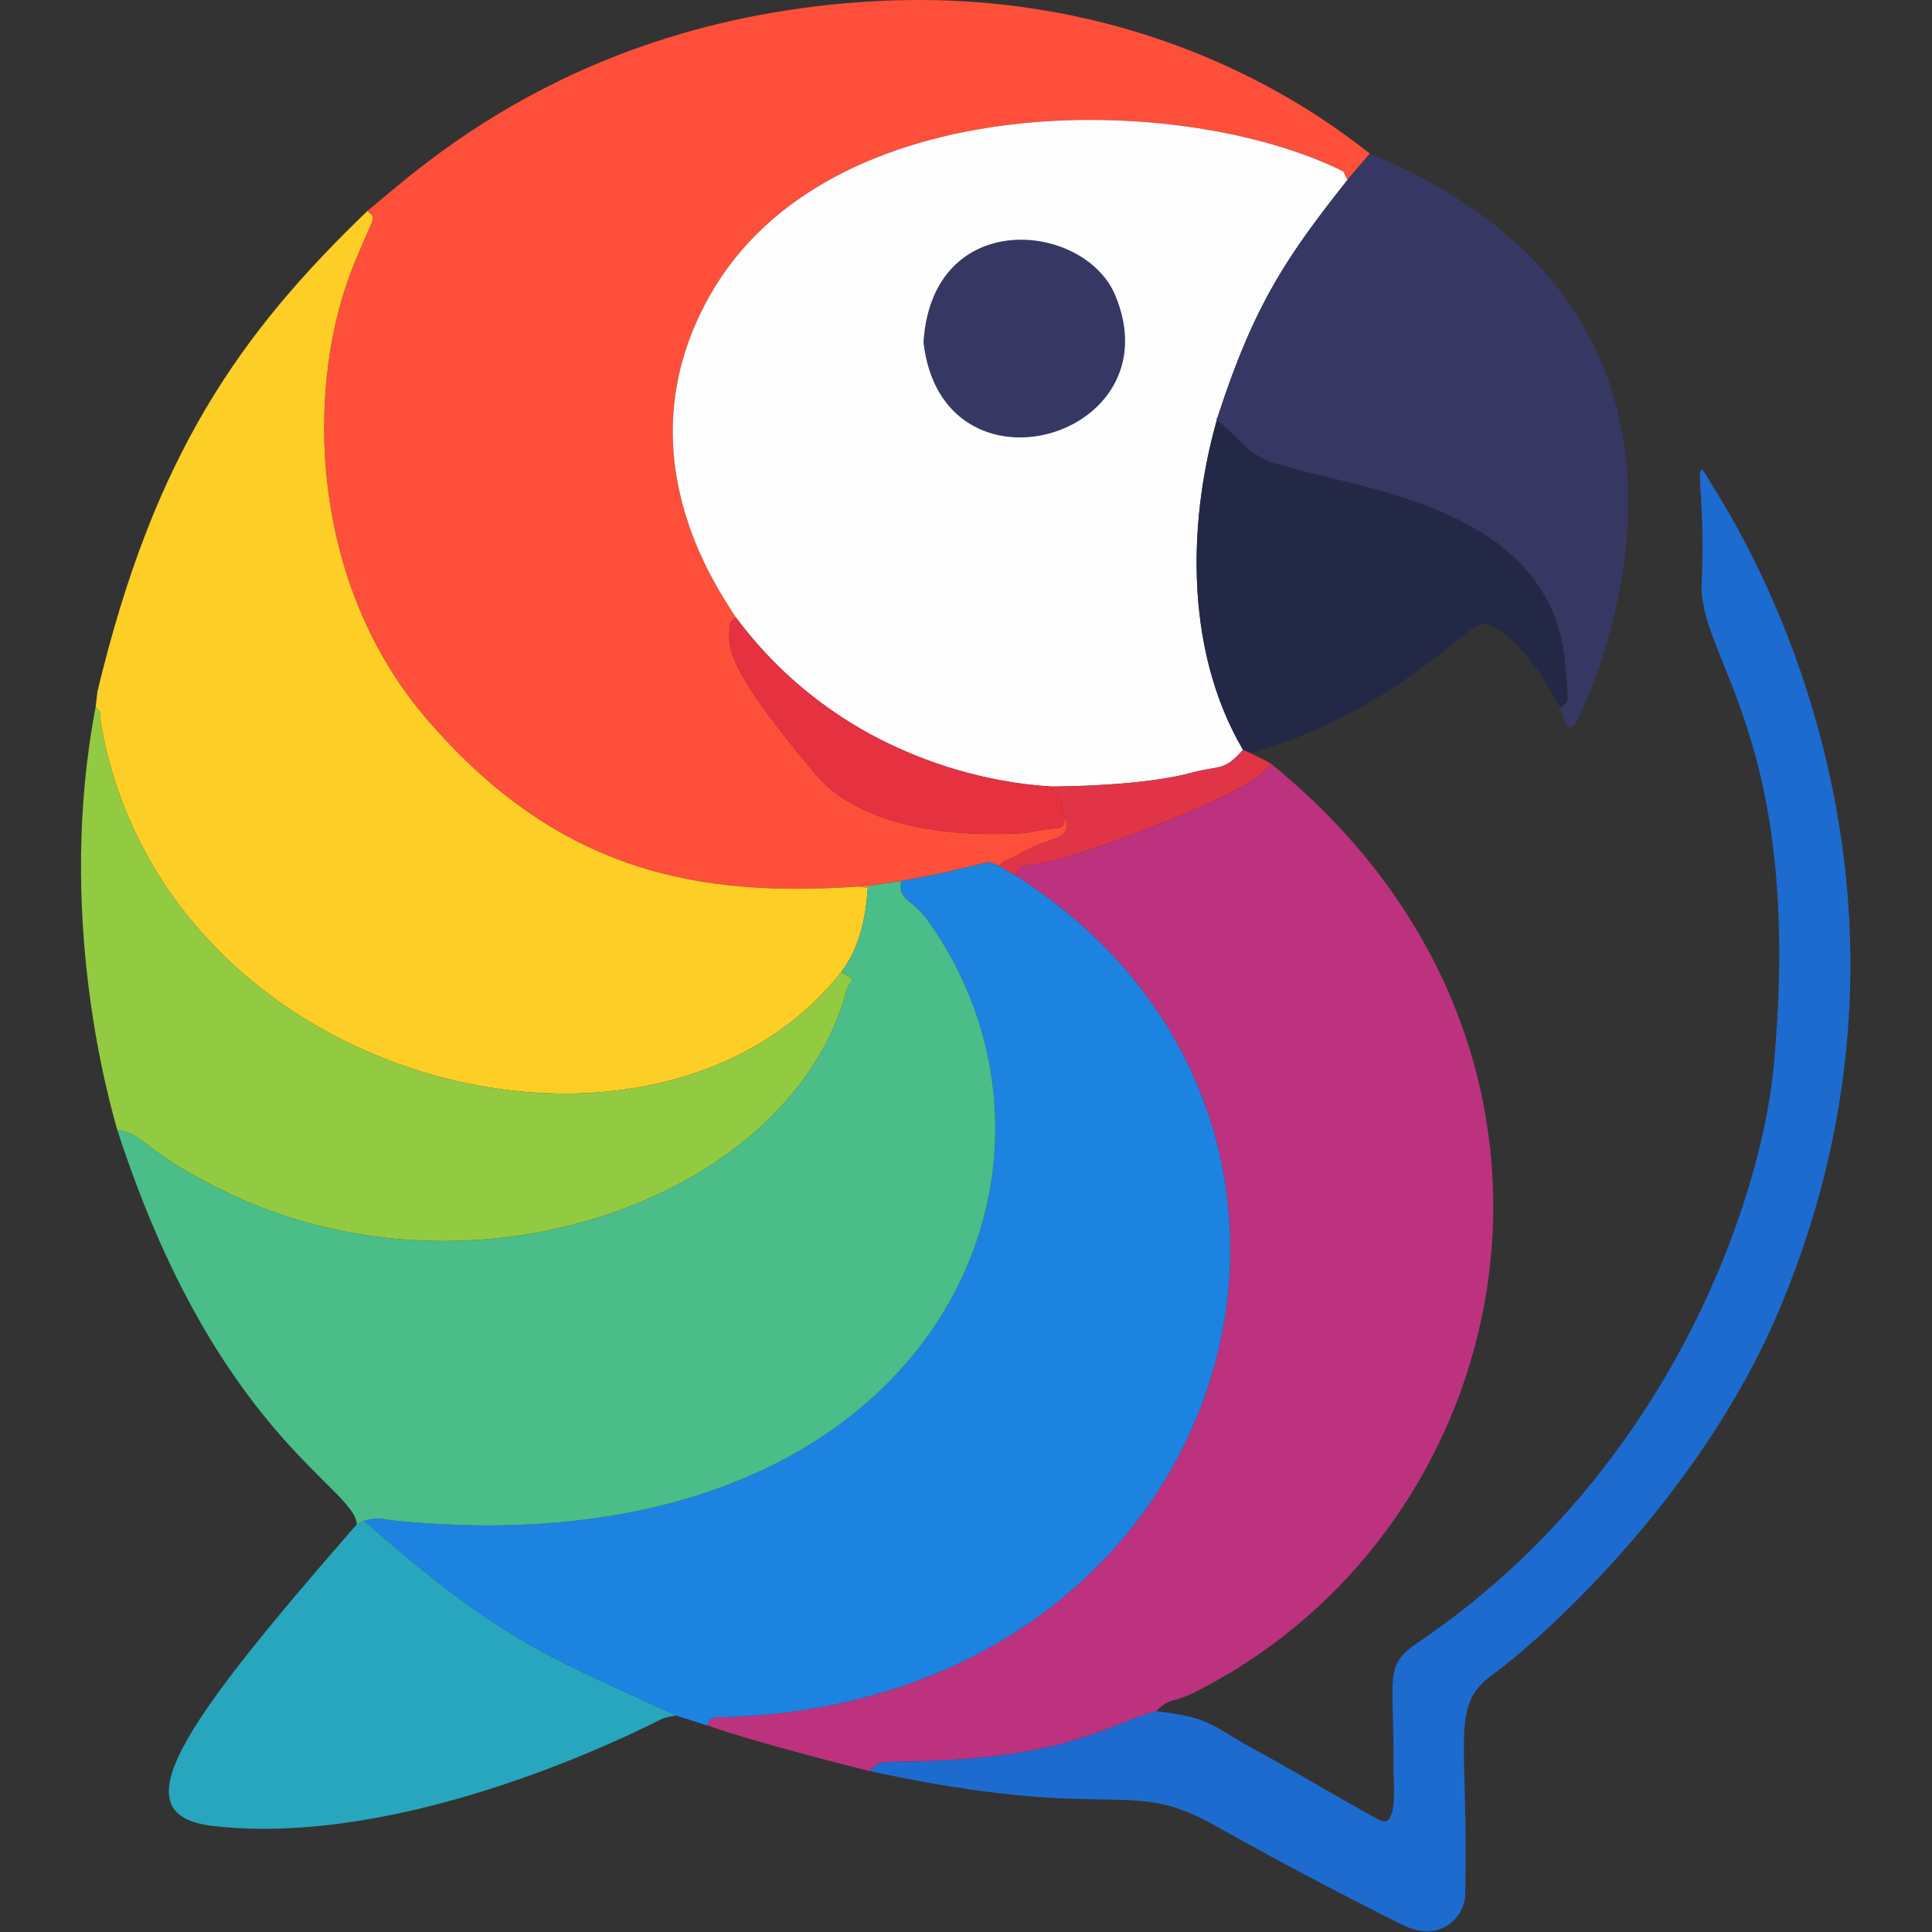 <?xml version="1.0" encoding="UTF-8" standalone="no"?><!DOCTYPE svg PUBLIC "-//W3C//DTD SVG 1.1//EN" "http://www.w3.org/Graphics/SVG/1.1/DTD/svg11.dtd"><svg width="100%" height="100%" viewBox="0 0 2099 2099" version="1.1" xmlns="http://www.w3.org/2000/svg" xmlns:xlink="http://www.w3.org/1999/xlink" xml:space="preserve" xmlns:serif="http://www.serif.com/" style="fill-rule:evenodd;clip-rule:evenodd;stroke-linejoin:round;stroke-miterlimit:2;"><rect x="0" y="0" width="2099" height="2099" fill="#333333" stroke="none"/><g id="Background" transform="translate(88, 0)"><path d="M1400.309,166.855c-12.406,14.427 -12.146,14.044 -24.434,28.691c-4.32,-8.695 -3.915,-9.017 -4.666,-9.391c-174.199,-86.692 -559.583,-94.02 -688.523,135.763c-95.213,169.679 7.71,315.645 28.641,348.673l-6.616,7.112c1.055,22.284 -15.237,34.075 92.172,161.99c11.727,13.966 60.579,72.145 218.217,65.922c20.031,-0.791 19.437,-3.595 44.726,-5.837c9.273,-0.822 7.011,-3.813 9.719,-12.437c6.897,28.576 -12.829,18.229 -52.97,42.089c-6.307,3.749 -6.309,2.791 -12.815,5.668l-6.772,5.393c-8.147,-2.453 -7.663,-4.546 -15.926,-2.591c-44.936,10.631 -44.462,11.125 -90.003,19.33c-11.337,1.654 -22.674,3.309 -34.012,4.963l-11.554,0.925c-171.168,11.669 -325.365,-12.79 -470.827,-182.994c-128.364,-150.199 -132.108,-366.11 -76.191,-497.855c1.335,-3.146 13.434,-31.65 16.867,-39.248c4.922,-10.891 -1.821,-9.693 -3.871,-14.099c56.299,-45.852 225.656,-207.729 544.925,-227.281c320.947,-19.655 514.266,143.251 543.91,165.213Z" style="fill:#fd4f39;"/><path d="M1375.875,195.546c-63.995,81.127 -100.263,132.305 -140.302,255.551c-31.597,106.597 -39.144,251.04 26.891,363.567c-21.019,23.803 -25.088,16.556 -55.567,24.803c-53.316,14.426 -140.021,14.968 -152.261,15.045c-10.144,-1.217 -209.81,-4.871 -343.308,-183.92c-20.931,-33.028 -123.854,-178.994 -28.641,-348.673c128.94,-229.783 514.323,-222.454 688.523,-135.763c0.751,0.374 0.346,0.696 4.666,9.391Z" style="fill:#fdfdfd;"/><path d="M1293.063,829.902c383.756,311.321 275.49,830.312 -84.976,1009.524c-21.502,10.69 -24.869,4.49 -39.999,19.707c-62.956,18.336 -98.279,53.437 -288.837,55.068c-18.518,0.159 -16.091,6.008 -22.883,9.89c-2.864,-0.671 -117.804,-29.266 -176.034,-49.485c1.58,-1.164 -0.436,-8.55 11.972,-8.822c566.642,-12.398 746.938,-646.327 322.068,-915.201c2.751,-2.151 3.622,-6.163 6.373,-8.313c7.422,-5.803 11.015,5.356 113.142,-32.682c134.74,-50.185 150.092,-68.719 159.175,-79.686Z" style="fill:#bd327f;"/><path d="M996.988,940.493l17.385,10.091c424.87,268.874 244.574,902.803 -322.068,915.201c-12.408,0.271 -10.392,7.657 -11.972,8.822c-11.247,-3.57 -22.494,-7.14 -33.741,-10.709c-136.095,-63.272 -185.222,-76.75 -339.263,-211.585c17.175,-4.468 16.839,-1.906 33.929,-0.207c575.853,57.244 773.19,-375.146 580.476,-649.653c-20.136,-28.682 -34.127,-22.593 -30.675,-45.22c45.541,-8.205 45.067,-8.7 90.003,-19.33c8.263,-1.955 7.779,0.138 15.926,2.591Z" style="fill:#1d83e1;"/><path d="M311.474,228.923c2.049,4.407 8.793,3.208 3.871,14.099c-3.434,7.598 -15.532,36.102 -16.867,39.248c-55.918,131.745 -52.174,347.656 76.191,497.855c145.462,170.204 299.659,194.663 470.827,182.994c3.117,0.527 6.233,1.054 9.35,1.581c-1.08,7.446 -1.543,55.429 -28.635,91.172c-202.203,256.414 -735.659,125.933 -804.772,-270.169c-0.162,-0.926 -0.027,-0.87 -0.364,-11.745l-5.147,-5.901c1.843,-15.639 1.674,-15.567 1.99,-16.891c61.526,-257.359 154.897,-388.995 293.556,-522.244Z" style="fill:#fdce25;"/><path d="M891.06,957.231c-3.452,22.627 10.54,16.538 30.675,45.22c192.714,274.507 -4.624,706.897 -580.476,649.653c-17.089,-1.699 -16.753,-4.26 -33.929,0.207l-7.734,3.839c-0.944,-39.995 -152.852,-97.379 -260.183,-428.622c32.158,5.253 24.324,21.553 115.569,66.271c274.224,134.394 620.049,4.671 677.394,-220.269c1.566,-6.142 7.194,-5.12 3.945,-10.809c-2.019,-3.535 -8.092,-3.314 -10.111,-6.849c27.092,-35.742 27.555,-83.725 28.635,-91.172l2.204,-2.506c11.337,-1.654 22.674,-3.309 34.012,-4.963Z" style="fill:#4abd88;"/><path d="M1168.087,1859.132c62.09,7.156 59.205,16.052 114.013,45.519c32.122,17.27 115.961,66.943 130.131,73.347c19.427,8.781 13.482,-48.877 13.566,-54.644c1.503,-103.271 -11.635,-112.881 26.964,-138.989c272.644,-184.408 372.767,-480.843 386.229,-625.602c33.396,-359.12 -82.809,-442.218 -78.198,-526.487c5.174,-94.55 -12.239,-147.743 8.933,-109.073c10.411,19.017 282.116,410.881 74.972,900.625c-87.874,207.757 -263.959,361.51 -310.526,395.189c-47.521,34.37 -26.473,65.794 -30.363,240.356c-0.45,20.204 -24.605,53.653 -68.661,31.624c-16.479,-8.24 -110.698,-55.353 -203.485,-107.867c-95.387,-53.985 -108.43,-1.346 -375.294,-59.039c6.791,-3.882 4.364,-9.732 22.883,-9.89c190.558,-1.631 225.881,-36.733 288.837,-55.068Z" style="fill:#1e6bd0;"/><path d="M15.927,768.057l5.147,5.901c0.337,10.875 0.202,10.819 0.364,11.745c69.114,396.101 602.569,526.583 804.772,270.169c2.019,3.535 8.092,3.314 10.111,6.849c3.249,5.689 -2.379,4.667 -3.945,10.809c-57.344,224.94 -403.169,354.664 -677.394,220.269c-91.245,-44.718 -83.411,-61.019 -115.569,-66.271c-10.014,-35.417 -66.439,-234.986 -23.487,-459.472Z" style="fill:#92cb42;"/><path d="M1400.309,166.855c444.607,184.465 228.86,609.111 224.529,617.386c-10.159,19.406 -16.942,-12.931 -17.47,-14.8c1.622,-2.912 5.705,-3.895 7.327,-6.807c1.687,-3.028 -2.329,-41.901 -2.704,-45.53c-17.524,-169.639 -230.207,-185.972 -307.579,-211.989c-0.98,-0.377 -22,-3.345 -39.593,-20.517c-28.044,-27.373 -29.005,-25.677 -30.833,-28.495c-0.952,-1.469 2.538,-3.537 1.586,-5.006c40.039,-123.246 76.308,-174.424 140.302,-255.551c12.288,-14.647 12.028,-14.264 24.434,-28.691Z" style="fill:#363863;"/><path d="M299.596,1656.151l7.734,-3.839c154.041,134.835 203.168,148.313 339.263,211.585c-14.645,2.138 -14.12,3.007 -27.349,9.468c-35.114,17.15 -274.037,133.843 -475.835,110.438c-102.476,-11.886 -36.363,-106.977 156.187,-327.651Z" style="fill:#28a6bd;"/><path d="M1235.573,451.097c0.952,1.469 -2.538,3.537 -1.586,5.006c1.827,2.818 2.789,1.122 30.833,28.495c17.593,17.172 38.613,20.14 39.593,20.517c77.372,26.017 290.055,42.35 307.579,211.989c0.375,3.63 4.391,42.503 2.704,45.53c-1.622,2.912 -5.705,3.895 -7.327,6.807c-4.573,-8.758 -42.585,-81.546 -82.711,-91.71c-15.788,-3.999 -99.934,98.676 -254.691,140.192c-2.501,-1.086 -5.002,-2.172 -7.502,-3.259c-66.036,-112.527 -58.489,-256.97 -26.891,-363.567Z" style="fill:#232846;"/><path d="M915.303,371.873c9.463,-147.517 174.585,-131.21 208.234,-51.293c65.589,155.775 -187.928,228.394 -208.234,51.293Z" style="fill:#363863;"/><path d="M711.327,670.591c133.498,179.05 333.164,182.703 343.308,183.92c5.295,14.339 12.097,13.191 11.66,21.363c-0.396,7.401 3.09,10.906 3.249,11.468c-2.707,8.623 -0.446,11.615 -9.719,12.437c-25.288,2.242 -24.695,5.046 -44.726,5.837c-157.638,6.223 -206.49,-51.956 -218.217,-65.922c-107.409,-127.916 -91.118,-139.706 -92.172,-161.99l6.616,-7.112Z" style="fill:#e53140;"/><path d="M1262.464,814.664c2.501,1.086 5.002,2.172 7.502,3.259c17.867,8.601 21.348,10.85 23.097,11.979c-9.084,10.967 -24.435,29.501 -159.175,79.686c-102.126,38.038 -105.719,26.879 -113.142,32.682c-2.751,2.151 -3.622,6.163 -6.373,8.313l-17.385,-10.091l6.772,-5.393c6.506,-2.878 6.508,-1.919 12.815,-5.668c40.141,-23.861 59.867,-13.513 52.97,-42.089c-0.159,-0.562 -3.645,-4.066 -3.249,-11.468c0.437,-8.172 -6.365,-7.024 -11.66,-21.363c12.24,-0.077 98.946,-0.619 152.261,-15.045c30.479,-8.247 34.547,-1 55.567,-24.803Z" style="fill:#e13547;"/><path d="M845.495,963.12l11.554,-0.925l-2.204,2.506c-3.117,-0.527 -6.233,-1.054 -9.35,-1.581Z" style="fill:#e2a237;"/></g></svg>